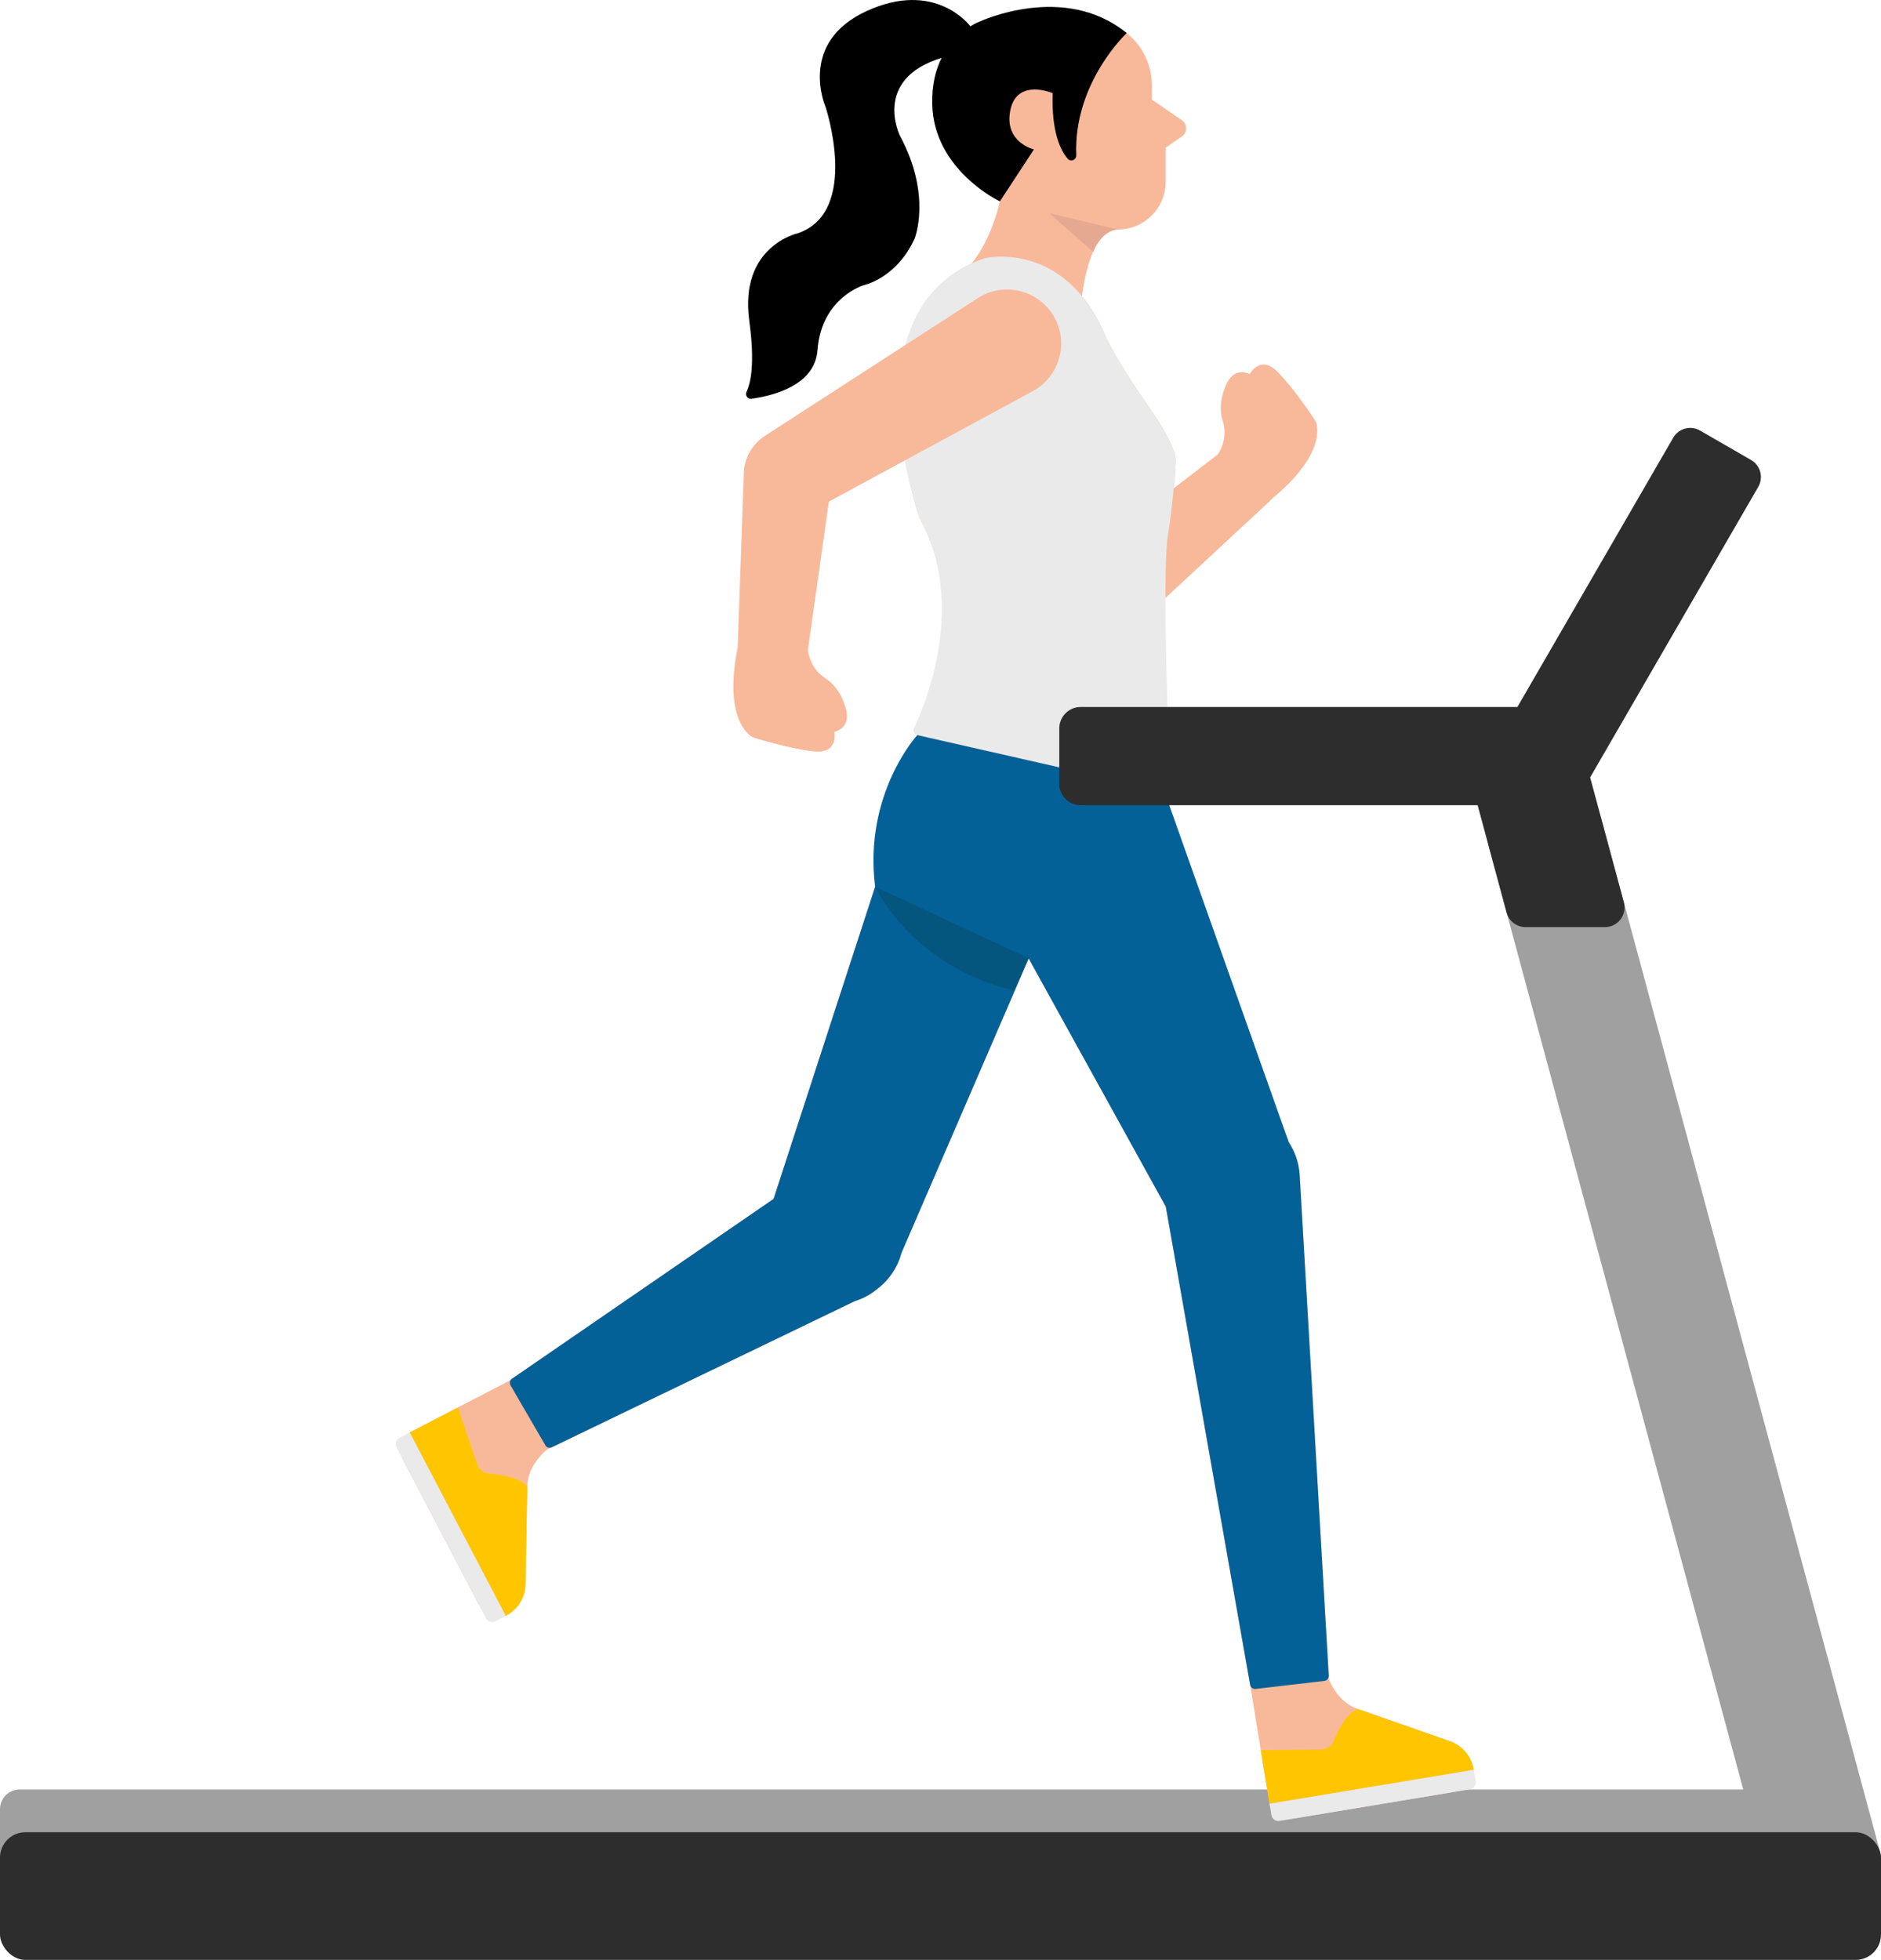 <?xml version="1.0" encoding="UTF-8"?>
<svg id="_レイヤー_1" data-name="レイヤー_1" xmlns="http://www.w3.org/2000/svg" version="1.1" viewBox="0 0 279.59 291.321">
  <!-- Generator: Adobe Illustrator 29.0.1, SVG Export Plug-In . SVG Version: 2.1.0 Build 192)  -->
  <defs>
    <style>
      .st0 {
        fill: #eaeaea;
      }

      .st1 {
        fill: #ffc600;
      }

      .st2 {
        fill: #a0a0a0;
      }

      .st3 {
        fill: #036197;
      }

      .st4 {
        fill: #2d2d2d;
      }

      .st5 {
        fill: #e5a991;
      }

      .st6 {
        fill: #f8b99b;
      }

      .st7 {
        fill: #04567f;
      }
    </style>
  </defs>
  <path class="st2" d="M279.438,275.2l-41.463-153.644c-.63-2.333-3.029-3.715-5.363-3.09l-8.172,2.19c-2.339.627-3.726,3.034-3.095,5.372l37.77,139.959H2.92c-1.613,0-2.92,1.307-2.92,2.92v7.209c0,1.612,1.308,2.92,2.92,2.92h259.717l.171.635c.629,2.333,3.029,3.715,5.362,3.09l8.172-2.19c2.339-.627,3.726-3.033,3.095-5.372Z"/>
  <rect class="st4" x="0" y="272.341" width="279.59" height="18.98" rx="3.775" ry="3.775"/>
  <g>
    <g>
      <path class="st6" d="M195.53,62.565s-3.061-4.703-5.646-7.308c-2.584-2.605-4.133.343-4.133.343-2.559-1.136-3.513,1.628-3.513,1.628,0,0-1.369,2.682-.483,5.38.885,2.696-.741,4.933-.744,4.937l-23.755,18.258c-3.06,2.329-3.446,6.884-.812,9.69,2.472,2.662,6.633,2.816,9.295.345l23.013-21.366c.108-.107.206-.217.302-.327,8.769-7.26,6.476-11.58,6.476-11.58Z"/>
      <path class="st6" d="M175.558,17.788l-4.347-2.982v-2.123c0-5.49-4.457-9.94-9.956-9.94h-5.526c-3.927,0-7.111,3.179-7.111,7.101v20.089c-.001.006-1.649,8.167-6.747,11.664l18.704,4.777s.639-12.099,5.578-12.255h-.001.001c3.927,0,7.111-3.179,7.111-7.1v-5.075l2.294-1.574c.993-.573.993-2.007,0-2.58Z"/>
      <g>
        <path class="st6" d="M174.385,127.11l17.883,44.416c4.426,12.039-11.97,19.768-18.46,8.776 0.0 0-23.157-41.908-23.157-41.908-3.516-6.364-1.208-14.373,5.155-17.889,6.836-3.842,15.697-.678,18.579,6.605h0Z"/>
        <path class="st6" d="M158.253,130.083l-24.88,57.586c-5.568,11.748-22.683,5.235-19.121-7.225-0.0 0,19.417-59.65,19.417-59.65,2.249-6.908,9.672-10.686,16.58-8.437,7.333,2.342,11.088,10.679,8.004,17.726h0Z"/>
      </g>
      <g>
        <path class="st6" d="M132.61,178.079c-3.092-4.498-9.246-5.638-13.744-2.545,0,0-42.753,29.39-43.312,29.775-3.33,1.728-12.722,6.602-14.706,7.641-2.422,1.268-.849,4.208-.849,4.208,0,0,9.766,18.654,11.145,21.289,1.379,2.634,4.022,1.725,4.022,1.725,2.899-1.474,2.938-4.556,2.938-4.556l.278-14.623c.037-2.767,1.923-4.698,2.941-5.542.026-.011.053-.019.079-.031l47.355-22.839c5.414-2.562,7.294-9.589,3.852-14.502Z"/>
        <path class="st1" d="M60.901,212.921l7.165-3.726,2.86,8.444c.27.798.989,1.354,1.83,1.417,1.735.13,4.622.554,5.627,1.936l-.278,14.623s.059,2.987-2.938,4.556l-14.266-27.249"/>
        <path class="st0" d="M72.244,240.545l-13.305-25.414c-.268-.513-.07-1.146.442-1.414l1.52-.796,14.266,27.249-1.495.81c-.514.278-1.156.083-1.428-.435Z"/>
      </g>
      <g>
        <path class="st6" d="M215.634,258.853l-13.804-4.833c-2.527-.868-3.775-3.132-4.293-4.395l-4.348-74.897c-.317-6.063-6.02-10.585-11.998-9.489-5.568.982-9.286,6.292-8.304,11.86l12.947,73.403c.011.067,2.43,14.973,2.876,17.663.448,2.696,3.732,2.121,3.732,2.121,0,0,20.771-3.45,23.705-3.937s2.896-3.282,2.896-3.282c-.494-3.215-3.41-4.214-3.41-4.214Z"/>
        <path class="st1" d="M188.702,268.106l-1.302-7.97,8.915-.079c.843-.007,1.596-.517,1.918-1.295.665-1.608,1.97-4.218,3.597-4.741l13.804,4.832s2.856.877,3.41,4.214l-30.342,5.039"/>
        <path class="st0" d="M218.487,265.961l-28.299,4.7c-.571.095-1.111-.291-1.205-.862l-.281-1.692,30.342-5.039.302,1.674c.104.575-.283,1.124-.86,1.22Z"/>
      </g>
      <path class="st6" d="M136.344,109.265s8.457-17.635.344-32.267c0,0-10.984-31.583,9.707-38.619,0,0,11.961-2.873,18.013,11.793,0,0,1.728,3.744,6.254,10.163s4.074,8.312,4.074,8.312c0,0-.205,5.075-1.165,11.151s-.505,37.809-.505,37.809l-36.722-8.342Z"/>
      <path class="st0" d="M135.852,108.248c1.705-3.602,7.911-18.49.836-31.249,0,0-11.378-31.491,9.707-38.619,0,0,11.961-2.873,18.013,11.793,0,0,1.728,3.744,6.254,10.163s4.074,8.312,4.074,8.312c0,0-.205,5.075-1.165,11.151-.861,5.452.161,31.729.38,37.07.02.48-.422.844-.891.737l-36.708-8.339c-.454-.103-.699-.598-.5-1.02Z"/>
      <path class="st6" d="M153.522,58.134l-33.062,17.91c-3.193,1.729-7.183.543-8.913-2.65-1.644-3.034-.633-6.802,2.21-8.652l31.572-20.421c3.727-2.411,8.702-1.343,11.112,2.383,2.548,3.899,1.182,9.229-2.92,11.43h0Z"/>
      <path class="st6" d="M125.705,105.278s-.649-2.959-3.062-4.49c-2.085-1.324-2.489-3.577-2.561-4.166l3.572-25.239c.563-3.833-2.404-7.384-6.281-7.497-3.631-.128-6.68,2.711-6.808,6.342,0,0-.707,19.958-.922,26.022h-0c-2.288,11.458,2.323,13.373,2.323,13.373,0,0,5.384,1.699,9.058,2.072,3.673.374,2.993-2.908,2.993-2.908,2.715-.751,1.689-3.51,1.689-3.51Z"/>
      <path d="M145.634,3.198s-.582.209-1.401.708c-.165-.221-5.273-6.911-15.406-2.27-10.303,4.719-6.139,14.186-6.139,14.186,0,0,5.232,15.633-4.085,18.846,0,0-8.729,1.887-7.235,12.976.844,6.262.258,9.214-.412,10.597-.252.521.189,1.108.762,1.027,3.073-.437,9.399-1.91,9.794-7.219.585-7.849,6.921-9.673,6.921-9.673,0,0,4.835-1.025,7.511-6.906,0,0,2.611-6.396-2.168-15.269,0,0-4.214-8.404,6.187-11.605-.875,1.754-1.478,4.015-1.4,6.933.259,9.798,10.057,14.405,10.057,14.405l5.061-7.722s-4.477-1.038-3.504-5.84c.974-4.801,6.294-2.53,6.294-2.53-.193,5.716,1.131,8.467,2.235,9.757.449.525,1.3.167,1.272-.524-.44-10.754,7.492-18.157,7.492-18.157-9.294-7.603-21.835-1.717-21.835-1.717Z"/>
      <path class="st3" d="M173.066,117.608l-36.722-8.342s-8.005,8.721-6.265,22.535c0,0-11.571,35.569-15.098,46.404-9.762,6.711-34.844,23.954-38.887,26.733-.314.216-.406.636-.215.966l5.183,8.932c.192.33.605.457.949.291l45.07-21.737c1.189-.366,2.327-.971,3.356-1.838,1.787-1.353,3.016-3.262,3.57-5.354l18.893-43.729c5.174,9.364,17.681,31.997,20.383,36.888l12.539,71.086c.067.381.42.643.804.598l10.233-1.195c.384-.045.666-.381.644-.767l-4.316-74.349c-.096-1.831-.689-3.517-1.627-4.955l-18.497-52.165"/>
      <path class="st7" d="M152.847,142.402l-22.767-10.602s5.414,11.842,20.673,15.45l2.094-4.847Z"/>
    </g>
    <path class="st4" d="M260.278,68.376l-7.586-4.38c-1.394-.804-3.175-.33-3.984,1.061l-23.164,40.032h-64.918c-1.753,0-3.175,1.421-3.175,3.174v8.251c0,1.753,1.421,3.174,3.175,3.174h59.009l4.307,15.959c.344,1.274,1.5,2.159,2.819,2.159h11.788c1.922,0,3.32-1.825,2.819-3.681l-5.011-18.57,24.987-43.183c.812-1.397.335-3.189-1.064-3.997Z"/>
    <path class="st5" d="M166.153,34.118s-2.275-.061-3.676,3.325l-6.527-5.762,10.203,2.436Z"/>
  </g>
</svg>